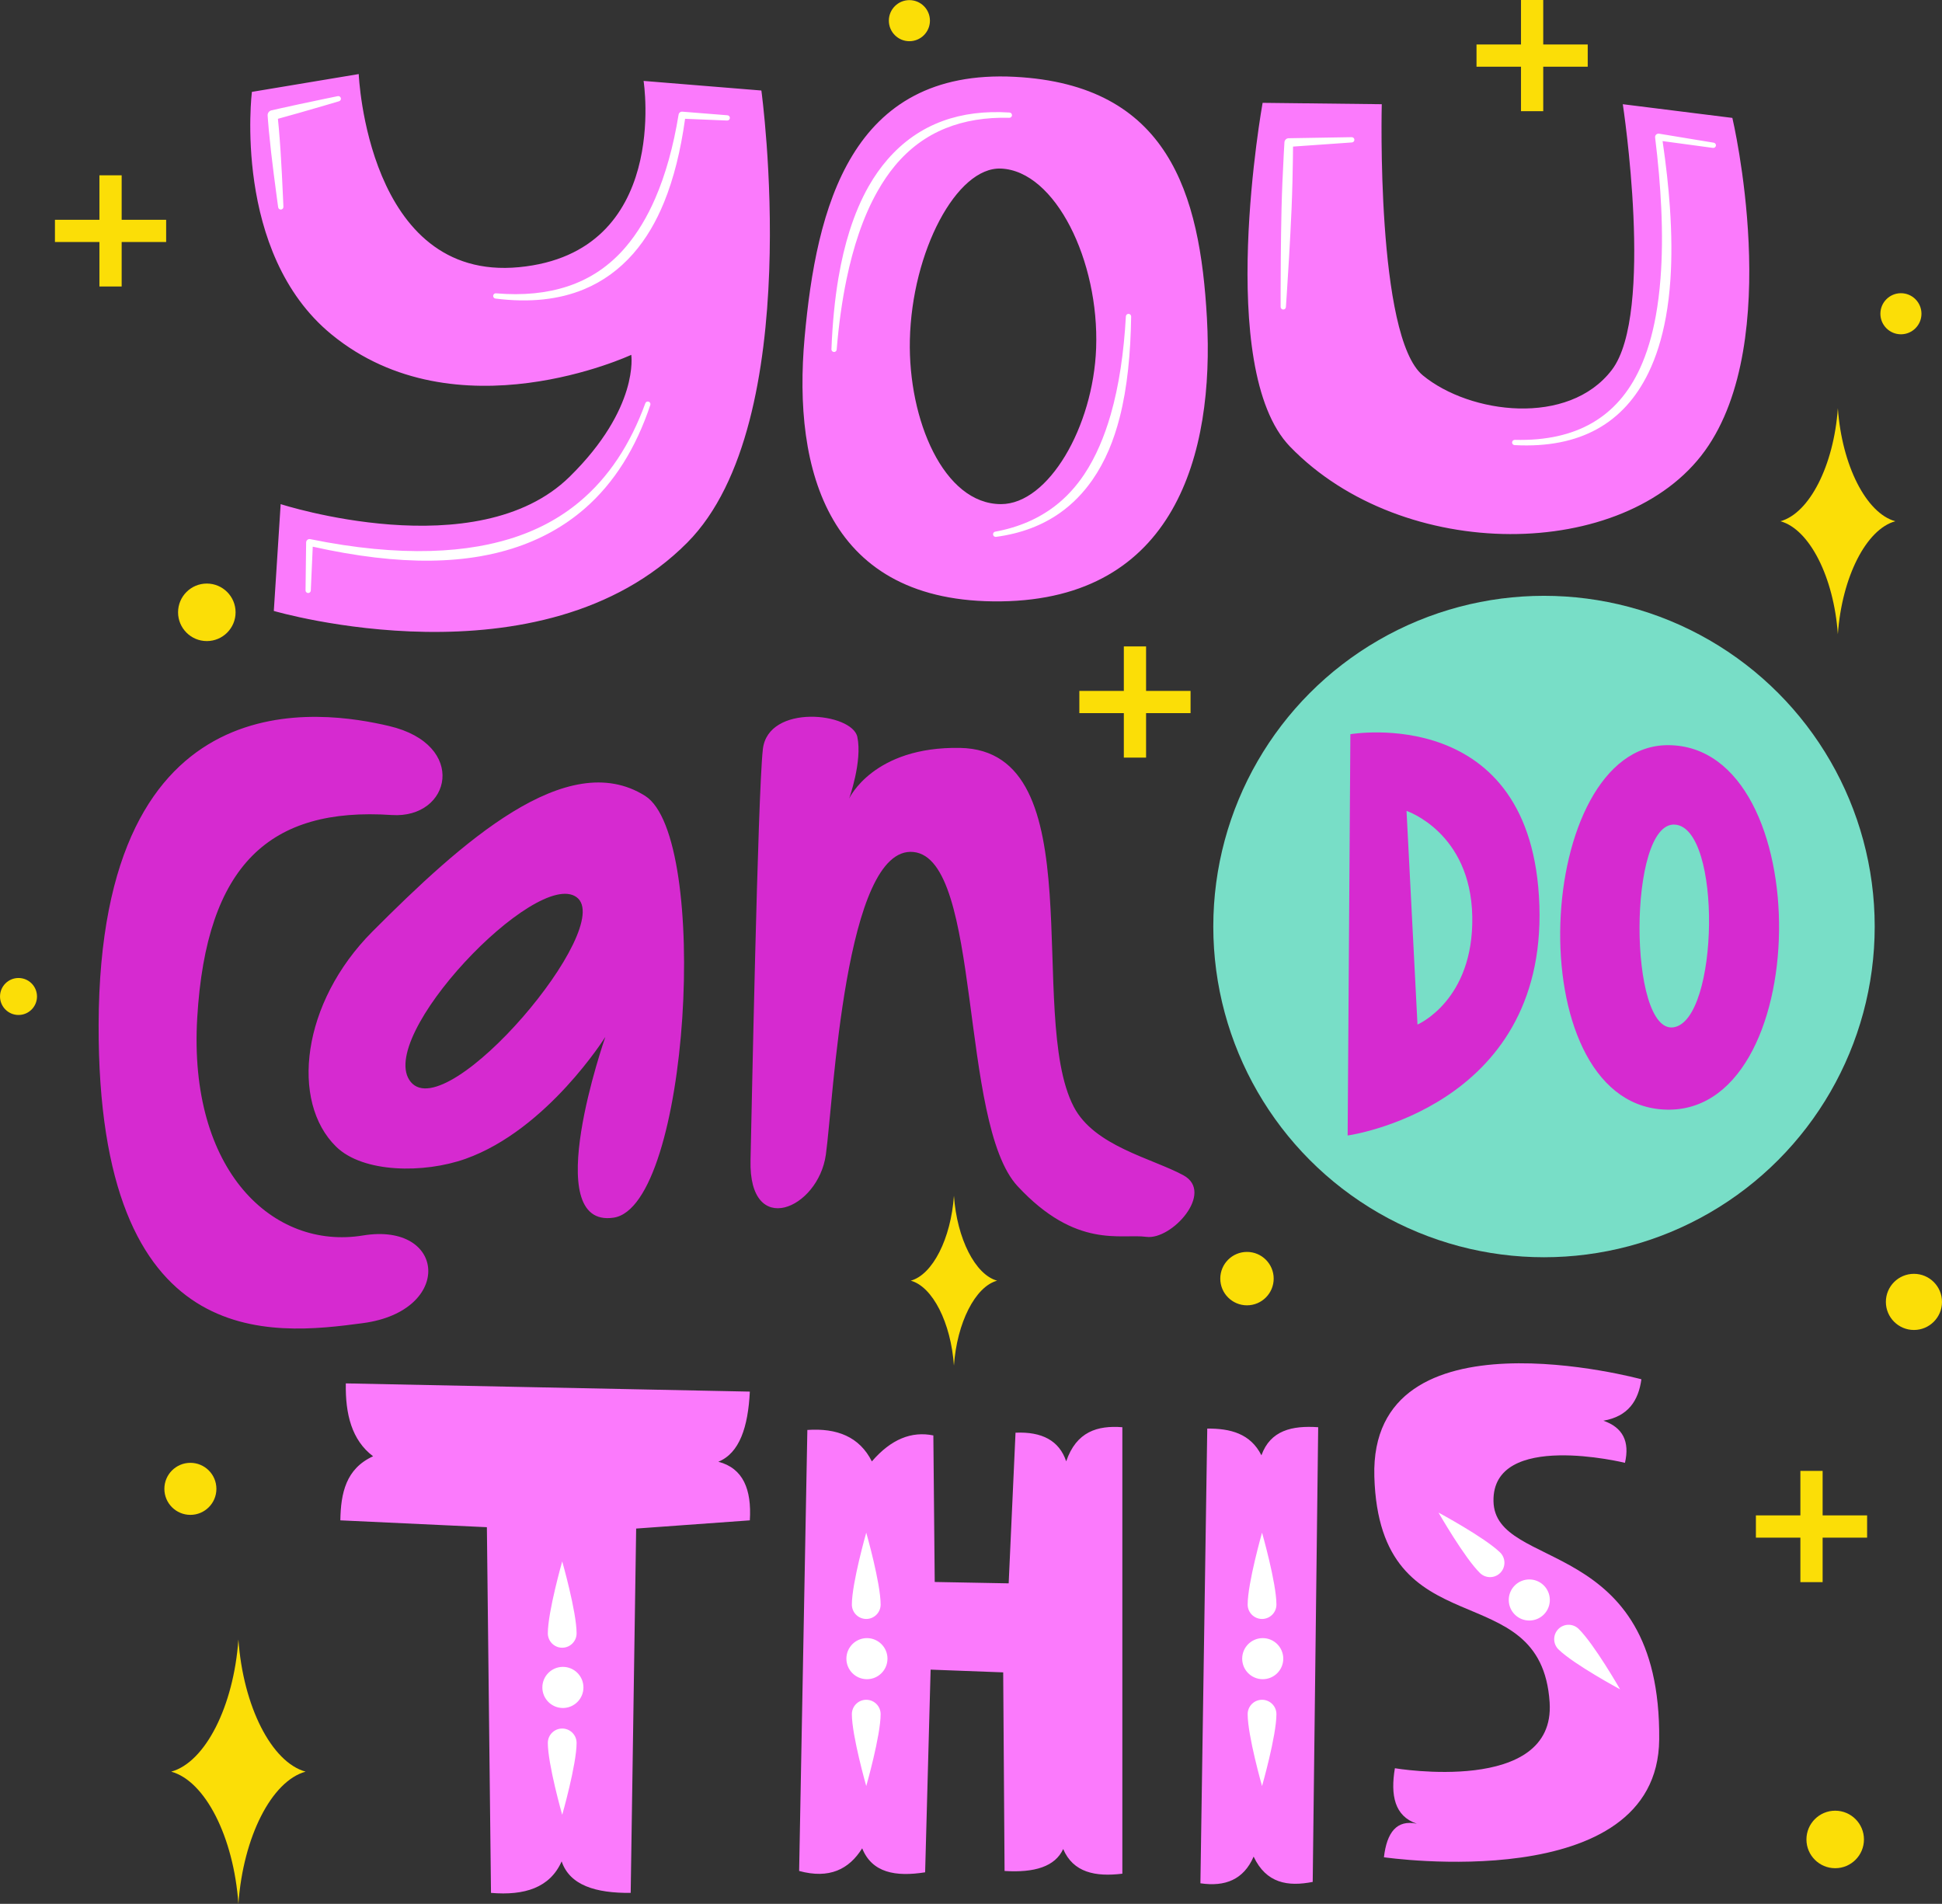 <?xml version="1.0" encoding="UTF-8"?>
<!DOCTYPE svg PUBLIC '-//W3C//DTD SVG 1.0//EN'
          'http://www.w3.org/TR/2001/REC-SVG-20010904/DTD/svg10.dtd'>
<svg clip-rule="evenodd" fill-rule="evenodd" height="4680.9" preserveAspectRatio="xMidYMid meet" stroke-linejoin="round" stroke-miterlimit="2" version="1.0" viewBox="112.5 212.9 4774.9 4680.9" width="4774.9" xmlns="http://www.w3.org/2000/svg" xmlns:xlink="http://www.w3.org/1999/xlink" zoomAndPan="magnify"
><rect x="112.5" y="212.9" width="4774.9" height="4680.9" fill="#333333" stroke="none"/><g
  ><g
    ><path d="M5213 5652H10213V10652H5213z" fill="none" transform="translate(-5213 -5652)"
      /><g
      ><g id="change1_1"
        ><path d="M5793.61,9582.51C5828.93,9582.51 5857.59,9611.18 5857.59,9646.49C5857.59,9681.8 5828.93,9710.47 5793.61,9710.47C5758.3,9710.47 5729.64,9681.8 5729.64,9646.49C5729.64,9611.18 5758.3,9582.51 5793.61,9582.51ZM8088.73,7575.23L8143.42,7575.23L8143.42,7684.61L8252.8,7684.61L8252.8,7739.29L8143.42,7739.29L8143.42,7848.67L8088.73,7848.67L8088.73,7739.29L7979.36,7739.29L7979.36,7684.61L8088.73,7684.61L8088.73,7575.23ZM5569.96,6416.87L5624.65,6416.87L5624.65,6526.24L5734.02,6526.24L5734.02,6580.93L5624.65,6580.93L5624.65,6690.3L5569.96,6690.3L5569.96,6580.93L5460.59,6580.93L5460.59,6526.24L5569.96,6526.24L5569.96,6416.87ZM9837.79,10437.8C9876.82,10437.8 9908.51,10469.5 9908.51,10508.5C9908.51,10547.6 9876.82,10579.2 9837.79,10579.2C9798.76,10579.2 9767.08,10547.6 9767.08,10508.5C9767.08,10469.5 9798.76,10437.8 9837.79,10437.8ZM8391.52,9063.94C8427.76,9063.94 8457.18,9093.36 8457.18,9129.6C8457.18,9165.84 8427.76,9195.26 8391.52,9195.26C8355.28,9195.26 8325.86,9165.84 8325.86,9129.6C8325.86,9093.36 8355.28,9063.94 8391.52,9063.94ZM9999.43,6706.8C10027.3,6706.8 10049.9,6729.43 10049.9,6757.31C10049.9,6785.19 10027.3,6807.82 9999.43,6807.82C9971.55,6807.82 9948.92,6785.19 9948.92,6757.31C9948.92,6729.43 9971.55,6706.8 9999.43,6706.8ZM7561.47,5986.19C7589.35,5986.19 7611.98,6008.82 7611.98,6036.7C7611.98,6064.57 7589.35,6087.21 7561.47,6087.21C7533.59,6087.21 7510.96,6064.57 7510.96,6036.7C7510.96,6008.82 7533.59,5986.19 7561.47,5986.19ZM5834.02,7420.67C5873.05,7420.67 5904.74,7452.36 5904.74,7491.39C5904.74,7530.42 5873.05,7562.1 5834.02,7562.1C5794.99,7562.1 5763.31,7530.42 5763.31,7491.39C5763.31,7452.36 5794.99,7420.67 5834.02,7420.67ZM9752.2,9602.37L9806.89,9602.37L9806.89,9711.75L9916.26,9711.75L9916.26,9766.43L9806.89,9766.43L9806.89,9875.81L9752.2,9875.81L9752.2,9766.43L9642.83,9766.43L9642.83,9711.75L9752.2,9711.75L9752.2,9602.37ZM7670.98,8925.88C7678.47,9031.5 7723.43,9119.92 7777.13,9134.65C7723.43,9149.39 7678.47,9237.8 7670.98,9343.43C7663.49,9237.8 7618.54,9149.39 7564.84,9134.65C7618.54,9119.92 7663.49,9031.5 7670.98,8925.88ZM5911.68,10016.9C5923.34,10181.3 5993.31,10318.9 6076.89,10341.8C5993.31,10364.8 5923.34,10502.4 5911.68,10666.8C5900.02,10502.4 5830.06,10364.8 5746.47,10341.8C5830.06,10318.9 5900.02,10181.3 5911.68,10016.9ZM5371.01,8390.47C5396.1,8390.47 5416.47,8410.84 5416.47,8435.93C5416.47,8461.02 5396.1,8481.39 5371.01,8481.39C5345.92,8481.39 5325.55,8461.02 5325.55,8435.93C5325.55,8410.84 5345.92,8390.47 5371.01,8390.47ZM9065.26,5985.85L9119.95,5985.85L9119.95,6095.22L9229.33,6095.22L9229.33,6149.91L9119.95,6149.91L9119.95,6259.28L9065.26,6259.28L9065.26,6149.91L8955.89,6149.91L8955.89,6095.22L9065.26,6095.22L9065.26,5985.85ZM9844.34,6989.65C9854.31,7130.2 9914.12,7247.85 9985.58,7267.46C9914.12,7287.07 9854.31,7404.72 9844.34,7545.27C9834.37,7404.72 9774.56,7287.07 9703.1,7267.46C9774.56,7247.85 9834.37,7130.2 9844.34,6989.65ZM10031.4,9117.82C10069.5,9117.82 10100.4,9148.75 10100.4,9186.85C10100.4,9224.94 10069.5,9255.88 10031.4,9255.88C9993.32,9255.88 9962.39,9224.94 9962.39,9186.85C9962.39,9148.75 9993.32,9117.82 10031.4,9117.82Z" fill="#fbde07" transform="translate(-5213 -5773)"
        /></g
      ></g
      ><g
      ><g id="change2_1"
        ><path d="M6175.79,9264.2L7169.15,9284.41C7164.86,9371.47 7143.9,9435.62 7091.7,9456.83C7152.84,9472.76 7173.87,9525.15 7169.15,9600.94L6889.66,9621.14L6876.2,10516.9C6790.28,10517.7 6726.5,10498.4 6706.44,10439.4C6677.79,10504.2 6615.26,10523.9 6532.73,10516.9L6522.62,9617.77L6162.32,9600.94C6163.38,9534.36 6175.78,9473.97 6242.84,9443.4C6190.36,9403.75 6174.38,9339.77 6175.79,9264.2ZM7310.58,9378.69L7290.38,10463C7364.65,10483.2 7413.03,10459 7445.4,10407.3C7469.76,10467.8 7527.9,10477.7 7600.17,10466.3L7613.64,9967.98L7792.11,9974.71L7795.48,10463C7869.1,10467.7 7919.87,10452.2 7939.61,10409C7964.18,10466.8 8018.58,10477.8 8085.07,10469.7L8085.07,9371.96C8023.96,9367.22 7972.17,9382.66 7947.01,9455.8C7929.94,9404.82 7887.38,9382.52 7822.42,9385.43L7805.58,9755.84L7623.75,9752.47L7620.38,9392.16C7567.06,9381.23 7516.54,9401.09 7469.21,9456.01C7438.66,9395.16 7383.04,9373.69 7310.58,9378.69ZM8293.85,9375.33L8277.01,10493.3C8337.47,10502.3 8383.33,10484.5 8407.86,10427.7C8438.91,10493.6 8492.14,10501.9 8553.13,10489.9L8566.6,9371.96C8502.59,9367.5 8449.1,9379.58 8427.03,9441.03C8400.15,9387.6 8350.68,9374.83 8293.85,9375.33ZM8755.17,10210.4C8744.09,10277 8754.27,10328.1 8809.05,10346.8C8760.01,10336.4 8735.37,10367.8 8728.23,10429.3C8728.23,10429.3 9401.51,10527.6 9405.07,10139.7C9409.72,9634.11 9000.83,9728.28 8997.62,9553.79C8994.41,9379.31 9320.89,9459.51 9320.89,9459.51C9333.02,9407.1 9315.57,9372.45 9267.84,9355.96C9329,9345.35 9354.02,9306.63 9361.3,9254.1C9361.3,9254.1 8692.56,9071.56 8704.66,9493.18C8717.07,9925.3 9114.89,9726.7 9135.68,10048.8C9150.43,10277.3 8755.17,10210.4 8755.17,10210.4Z" fill="#fb7afc" transform="translate(-5213 -5650)"
        /></g
      ></g
      ><g
      ><g id="change3_1" transform="translate(-200.61 -29.26) scale(3.367)"
        ><circle cx="1220.5" cy="748.5" fill="#78dec7" r="241.5"
        /></g
      ></g
      ><g
      ><g id="change4_1"
        ><path d="M8645.75,7668.08L8639.02,8654.71C8639.02,8654.71 9126.75,8587.87 9110.45,8089C9094.15,7590.13 8645.75,7668.08 8645.75,7668.08ZM8783.82,7856.65L8810.75,8381.96C8810.75,8381.96 8949.4,8322.97 8945.45,8115.94C8941.49,7908.9 8783.82,7856.65 8783.82,7856.65ZM9426.98,7695.02C9262.22,7694.65 9169.08,7912.63 9162.02,8133.68C9154.96,8354.73 9233.97,8578.84 9413.51,8590.73C9788.14,8615.56 9797.66,7695.85 9426.98,7695.02ZM9443.82,7890.33C9385.71,7886.15 9356.96,8015.07 9356.68,8142.88C9356.41,8270.68 9384.62,8397.36 9440.45,8388.69C9552.1,8371.35 9560.01,7898.69 9443.82,7890.33Z" fill="#d62ad0" transform="translate(-5213 -5650)"
        /></g
      ></g
      ><g
      ><g id="change4_2"
        ><path d="M6288.61,7866.76C5989.91,7846.7 5832.84,7987.7 5810.45,8365.12C5788.06,8742.55 5997.59,8936.67 6217.9,8900.53C6422.79,8866.92 6441.21,9086.24 6217.9,9116.04C5994.59,9145.84 5565.6,9196.3 5568,8381.96C5570.55,7517.13 6124.58,7611.07 6281.88,7647.88C6477.17,7693.58 6434.54,7876.55 6288.61,7866.76ZM6911.57,7819.61C6719.61,7698.85 6459.96,7933.95 6241.47,8152.98C6066.45,8328.42 6038.86,8571.69 6152.1,8682.33C6218.21,8746.92 6367.82,8748.55 6470.45,8711.96C6671.42,8640.3 6813.92,8412.26 6813.92,8412.26C6813.92,8412.26 6648.67,8884.17 6834.12,8856.75C7020.79,8829.16 7072.13,7920.62 6911.57,7819.61ZM6743.2,8068.8C6693.85,8032.62 6569.24,8119.18 6468.35,8228.32C6367.45,8337.47 6290.27,8469.2 6335.76,8523.39C6426.74,8631.76 6841.92,8141.14 6743.2,8068.8ZM7413.31,7826.35C7413.31,7826.35 7446.16,7734.81 7433.51,7674.82C7420.86,7614.82 7213.82,7592.26 7201.16,7705.12C7188.51,7817.99 7173.34,8615.24 7170.86,8715.33C7166.06,8909 7337.29,8835.93 7356.06,8701.86C7374.84,8567.78 7402.39,7940.22 7571.57,7957.67C7740.76,7975.13 7683,8623.79 7827.49,8779.31C7971.98,8934.82 8081.47,8895.42 8144.02,8903.9C8206.57,8912.37 8312.69,8794.4 8234.94,8752.37C8157.18,8710.33 8015.94,8680.91 7965.55,8584C7847.39,8356.76 8018.61,7707.87 7686.06,7701.76C7472.2,7697.82 7413.31,7826.35 7413.31,7826.35Z" fill="#d62ad0" transform="translate(-5213 -5650)"
        /></g
      ></g
      ><g
      ><g id="change2_2"
        ><path d="M5944.86,6088.8L6207.52,6045.02C6207.52,6045.02 6228.4,6555.46 6601.49,6519.82C6974.59,6484.18 6907.92,6061.86 6907.92,6061.86L7197.52,6085.43C7197.52,6085.43 7309.49,6900.41 7015.68,7196.65C6656.93,7558.36 5998.74,7365.02 5998.74,7365.02L6015.58,7102.37C6015.58,7102.37 6498.42,7258.77 6726.09,7035.02C6898.26,6865.81 6877.62,6735.33 6877.62,6735.33C6877.62,6735.33 6446.65,6936.57 6140.17,6684.82C5895.91,6484.18 5944.86,6088.8 5944.86,6088.8ZM7820.47,6051.76C7416.47,6030.81 7332.62,6374.18 7303.8,6692.88C7274.29,7019.22 7361.13,7347.01 7786.8,7341.45C8213.58,7335.87 8311.81,6980.93 8293.02,6644.67C8275.88,6337.91 8198.41,6071.36 7820.47,6051.76ZM7786.8,6277.37C7677.86,6272.6 7567.49,6481.17 7562.64,6698.98C7558.28,6895.03 7645.82,7102.4 7786.8,7102.37C7903.22,7102.35 8013.49,6912.66 8020.61,6719.06C8028.52,6504.32 7920.39,6283.22 7786.8,6277.37ZM8722.92,6119.1L8429.96,6115.74C8429.96,6115.74 8311.67,6769.1 8497.31,6960.94C8775.63,7248.57 9321.23,7243.52 9517.61,6971.04C9714,6698.57 9584.96,6152.78 9584.96,6152.78L9315.57,6119.1C9315.57,6119.1 9394.19,6634.03 9288.64,6772.37C9182.06,6912.05 8939.6,6880.97 8823.94,6785.84C8708.28,6690.71 8722.92,6119.1 8722.92,6119.1Z" fill="#fb7afc" transform="translate(-5213 -5650)"
        /></g
      ></g
      ><g
      ><g id="change5_1"
        ><path d="M6707.85,10447.9C6707.85,10447.9 6672.49,10324.2 6672.49,10271.1C6672.49,10251.6 6688.33,10235.8 6707.85,10235.8C6727.36,10235.8 6743.2,10251.6 6743.2,10271.1C6743.2,10324.2 6707.85,10447.9 6707.85,10447.9ZM8428.56,10377.2C8428.56,10377.2 8393.2,10253.5 8393.2,10200.4C8393.2,10180.9 8409.05,10165.1 8428.56,10165.1C8448.08,10165.1 8463.92,10180.9 8463.92,10200.4C8463.92,10253.5 8428.56,10377.2 8428.56,10377.2ZM7455.4,10377.2C7455.4,10377.2 7420.04,10253.5 7420.04,10200.4C7420.04,10180.9 7435.88,10165.1 7455.4,10165.1C7474.91,10165.1 7490.76,10180.9 7490.76,10200.4C7490.76,10253.5 7455.4,10377.2 7455.4,10377.2ZM6709.53,10084.2C6737.41,10084.2 6760.04,10106.9 6760.04,10134.8C6760.04,10162.6 6737.41,10185.3 6709.53,10185.3C6681.65,10185.3 6659.02,10162.6 6659.02,10134.8C6659.02,10106.9 6681.65,10084.2 6709.53,10084.2ZM9308.92,10139.4C9308.92,10139.4 9195.58,10078.4 9157.57,10041.4C9143.59,10027.8 9143.28,10005.4 9156.89,9991.41C9170.5,9977.43 9192.91,9977.12 9206.89,9990.73C9244.9,10027.7 9308.92,10139.4 9308.92,10139.4ZM8430.24,10013.5C8458.12,10013.5 8480.75,10036.2 8480.75,10064C8480.75,10091.9 8458.12,10114.5 8430.24,10114.5C8402.37,10114.5 8379.73,10091.9 8379.73,10064C8379.73,10036.2 8402.37,10013.5 8430.24,10013.5ZM7457.08,10013.5C7484.96,10013.5 7507.59,10036.2 7507.59,10064C7507.59,10091.9 7484.96,10114.5 7457.08,10114.5C7429.2,10114.5 7406.57,10091.9 7406.57,10064C7406.57,10036.2 7429.2,10013.5 7457.08,10013.5ZM6707.85,9824.96C6707.85,9824.96 6672.49,9948.71 6672.49,10001.7C6672.49,10021.3 6688.33,10037.1 6707.85,10037.1C6727.36,10037.1 6743.2,10021.3 6743.2,10001.7C6743.2,9948.71 6707.85,9824.96 6707.85,9824.96ZM9049.47,9884.52C9068.91,9864.55 9100.92,9864.11 9120.9,9883.55C9140.88,9903 9141.31,9935 9121.87,9954.98C9102.43,9974.96 9070.42,9975.39 9050.44,9955.95C9030.46,9936.51 9030.03,9904.5 9049.47,9884.52ZM8428.56,9754.24C8428.56,9754.24 8393.2,9877.99 8393.2,9931.03C8393.2,9950.54 8409.05,9966.39 8428.56,9966.39C8448.08,9966.39 8463.92,9950.54 8463.92,9931.03C8463.92,9877.99 8428.56,9754.24 8428.56,9754.24ZM7455.4,9754.24C7455.4,9754.24 7420.04,9877.99 7420.04,9931.03C7420.04,9950.54 7435.88,9966.39 7455.4,9966.39C7474.91,9966.39 7490.76,9950.54 7490.76,9931.03C7490.76,9877.99 7455.4,9754.24 7455.4,9754.24ZM8862.48,9704.9C8862.48,9704.9 8926.51,9816.54 8964.51,9853.53C8978.5,9867.14 9000.9,9866.84 9014.51,9852.85C9028.12,9838.87 9027.82,9816.47 9013.83,9802.85C8975.83,9765.87 8862.48,9704.9 8862.48,9704.9ZM6089.68,7437.7L6094.48,7330.01C6201.91,7353.96 6298.38,7365.41 6384.59,7364.39C6427.58,7363.88 6468.02,7360.24 6505.95,7353.69C6533.73,7348.89 6560.18,7342.49 6585.28,7334.55C6654.32,7312.72 6713.46,7279.6 6763.29,7236.22C6836.29,7172.68 6889.26,7086.97 6924.43,6981.69C6925.6,6978.31 6923.82,6974.61 6920.44,6973.43C6917.07,6972.26 6913.37,6974.04 6912.19,6977.42C6875.35,7078.57 6821.8,7160.16 6749.64,7220.19C6701.14,7260.54 6644.16,7290.94 6578,7311.07C6553.79,7318.43 6528.37,7324.45 6501.68,7329.12C6464.92,7335.55 6425.78,7339.36 6384.11,7340.53C6296.77,7343 6198.45,7333.91 6088.34,7311.48C6085.91,7310.96 6083.37,7311.54 6081.42,7313.07C6079.46,7314.61 6078.29,7316.93 6078.22,7319.41L6076.73,7437.33C6076.63,7440.9 6079.45,7443.89 6083.02,7443.99C6086.6,7444.09 6089.58,7441.27 6089.68,7437.7ZM7774.63,7305.85C7836.92,7297.49 7888.76,7277.27 7931.61,7247.03C7962.69,7225.09 7989.04,7197.9 8011.13,7166.26C8026.9,7143.68 8040.49,7118.81 8051.96,7091.93C8062.6,7066.96 8071.4,7040.23 8078.6,7012.06C8097.49,6938.1 8105.39,6854.11 8106.72,6764.27C8106.85,6760.7 8104.05,6757.69 8100.47,6757.57C8096.9,6757.44 8093.9,6760.24 8093.77,6763.81C8088.83,6851.97 8077.06,6933.91 8056.25,7005.98C8048.5,7032.79 8039.47,7058.19 8029.1,7082.09C8018.11,7107.4 8005.6,7130.98 7991.12,7152.58C7971.08,7182.5 7947.42,7208.61 7919.24,7230.21C7879.62,7260.57 7831.43,7282.27 7772.6,7293.05C7769.07,7293.61 7766.65,7296.93 7767.21,7300.47C7767.77,7304 7771.1,7306.41 7774.63,7305.85ZM9049.58,7080.31C9212.3,7088.87 9318.95,7025.15 9378.63,6902.49C9397.77,6863.16 9411.93,6817.61 9421.33,6766.37C9426.73,6736.96 9430.51,6705.63 9432.7,6672.51C9436.29,6618.46 9435.72,6559.58 9431.41,6496.27C9427.9,6444.67 9421.77,6390.13 9413.41,6332.8C9413.41,6332.8 9537.14,6349.53 9537.14,6349.53C9540.68,6350.06 9543.98,6347.62 9544.51,6344.09C9545.04,6340.55 9542.6,6337.25 9539.06,6336.72L9404.66,6314.57C9402.03,6314.17 9399.36,6315.04 9397.47,6316.91C9395.58,6318.78 9394.68,6321.43 9395.04,6324.07C9402.6,6385.12 9407.57,6443 9410.09,6497.49C9412.97,6559.81 9412.39,6617.65 9408.27,6670.75C9405.77,6702.91 9401.98,6733.31 9396.82,6761.91C9387.99,6810.9 9375.02,6854.5 9357.43,6892.42C9303.18,7009.44 9204.1,7071.29 9050.09,7067.36C9046.51,7067.22 9043.5,7070.01 9043.36,7073.59C9043.22,7077.16 9046.01,7080.17 9049.58,7080.31ZM7382.73,6845.25C7387.86,6782.4 7396.09,6724.85 7406.94,6672.44C7415.29,6632.14 7425.33,6594.97 7436.94,6560.82C7450.16,6521.91 7465.57,6487.04 7483.12,6456.07C7496.15,6433.08 7510.28,6412.21 7525.77,6393.56C7560.72,6351.49 7602.3,6320.64 7650.9,6301.11C7696.82,6282.66 7748.79,6274.03 7807,6275.52C7810.57,6275.68 7813.6,6272.9 7813.76,6269.33C7813.92,6265.76 7811.15,6262.73 7807.57,6262.57C7747.03,6258.69 7692.51,6265.54 7644.03,6283.16C7591.43,6302.28 7545.89,6333.98 7507.59,6378.13C7490.75,6397.55 7475.28,6419.39 7461.42,6443.74C7443.07,6476 7427.41,6512.61 7414.46,6553.43C7403.28,6588.67 7394.18,6627.11 7387.09,6668.69C7377.99,6722.09 7372.36,6780.68 7369.8,6844.47C7369.58,6848.03 7372.3,6851.11 7375.87,6851.33C7379.44,6851.54 7382.52,6848.82 7382.73,6845.25ZM8487.23,6740.69C8487.23,6740.69 8491,6687.47 8494.91,6619.58C8497.09,6581.51 8499.46,6538.87 8501.17,6498.43C8502.12,6475.78 8502.8,6453.83 8503.3,6433.78C8504.27,6393.91 8504.65,6361.59 8504.78,6346.31C8504.78,6346.31 8649.4,6336.13 8649.4,6336.13C8652.98,6335.97 8655.75,6332.95 8655.59,6329.37C8655.44,6325.8 8652.41,6323.03 8648.84,6323.18L8493.76,6325.76C8488.21,6326 8483.78,6330.48 8483.59,6336.03C8483.59,6336.03 8481.05,6377.03 8478.69,6432.96C8477.84,6452.99 8477.06,6474.95 8476.51,6497.61C8475.52,6538.07 8475.03,6580.78 8474.68,6618.91C8474.06,6686.91 8474.28,6740.26 8474.28,6740.26C8474.16,6743.83 8476.96,6746.83 8480.54,6746.95C8484.11,6747.07 8487.11,6744.26 8487.23,6740.69ZM6543.85,6719.98C6628.38,6730.62 6700.73,6722.45 6761.82,6696.99C6808.31,6677.62 6848.35,6648.28 6882.17,6609.85C6898.1,6591.75 6912.61,6571.57 6925.69,6549.42C6937.78,6528.97 6948.65,6506.8 6958.34,6483.03C6982.33,6424.18 6999.19,6355.47 7009.96,6277.97C7009.96,6277.97 7113.22,6282.25 7113.22,6282.25C7116.79,6282.46 7119.86,6279.74 7120.08,6276.17C7120.3,6272.6 7117.57,6269.53 7114.01,6269.31L7003.01,6260.45C6998.55,6260.18 6994.63,6263.36 6993.98,6267.78C6981.16,6346.15 6962.02,6415.06 6936.47,6473.82C6926.7,6496.29 6915.98,6517.24 6904.31,6536.69C6891.86,6557.45 6878.3,6576.44 6863.55,6593.67C6824.87,6638.81 6777.72,6671.37 6720.65,6690.09C6669.98,6706.7 6611.79,6712.81 6545.22,6707.09C6541.66,6706.71 6538.47,6709.29 6538.09,6712.85C6537.71,6716.4 6540.29,6719.6 6543.85,6719.98ZM6022.31,6494.08C6022.31,6494.08 6020.83,6456.86 6018.51,6412.55C6017.59,6394.91 6016.56,6376.19 6015.37,6358.25C6014.05,6338.31 6012.65,6319.36 6011.31,6304.03C6010.38,6293.28 6009.49,6284.31 6008.83,6278.01C6020.5,6274.8 6040.84,6269.17 6062.82,6262.91C6107.49,6250.18 6158.86,6234.92 6158.86,6234.92C6162.33,6234.05 6164.44,6230.53 6163.57,6227.06C6162.71,6223.59 6159.19,6221.48 6155.72,6222.35C6155.72,6222.35 6103.22,6233.06 6057.8,6242.85C6023.15,6250.32 5992.71,6257.28 5992.71,6257.28C5986.92,6258.73 5983.05,6264.18 5983.58,6270.12C5983.58,6270.12 5984.47,6284.64 5986.46,6306.25C5987.87,6321.58 5989.86,6340.48 5992.1,6360.33C5994.12,6378.2 5996.43,6396.81 5998.66,6414.32C6004.25,6458.34 6009.4,6495.23 6009.4,6495.23C6009.72,6498.8 6012.88,6501.43 6016.44,6501.11C6020,6500.79 6022.63,6497.64 6022.31,6494.08Z" fill="#fff" transform="translate(-5213 -5773)"
        /></g
      ></g
    ></g
  ></g
></svg
>
